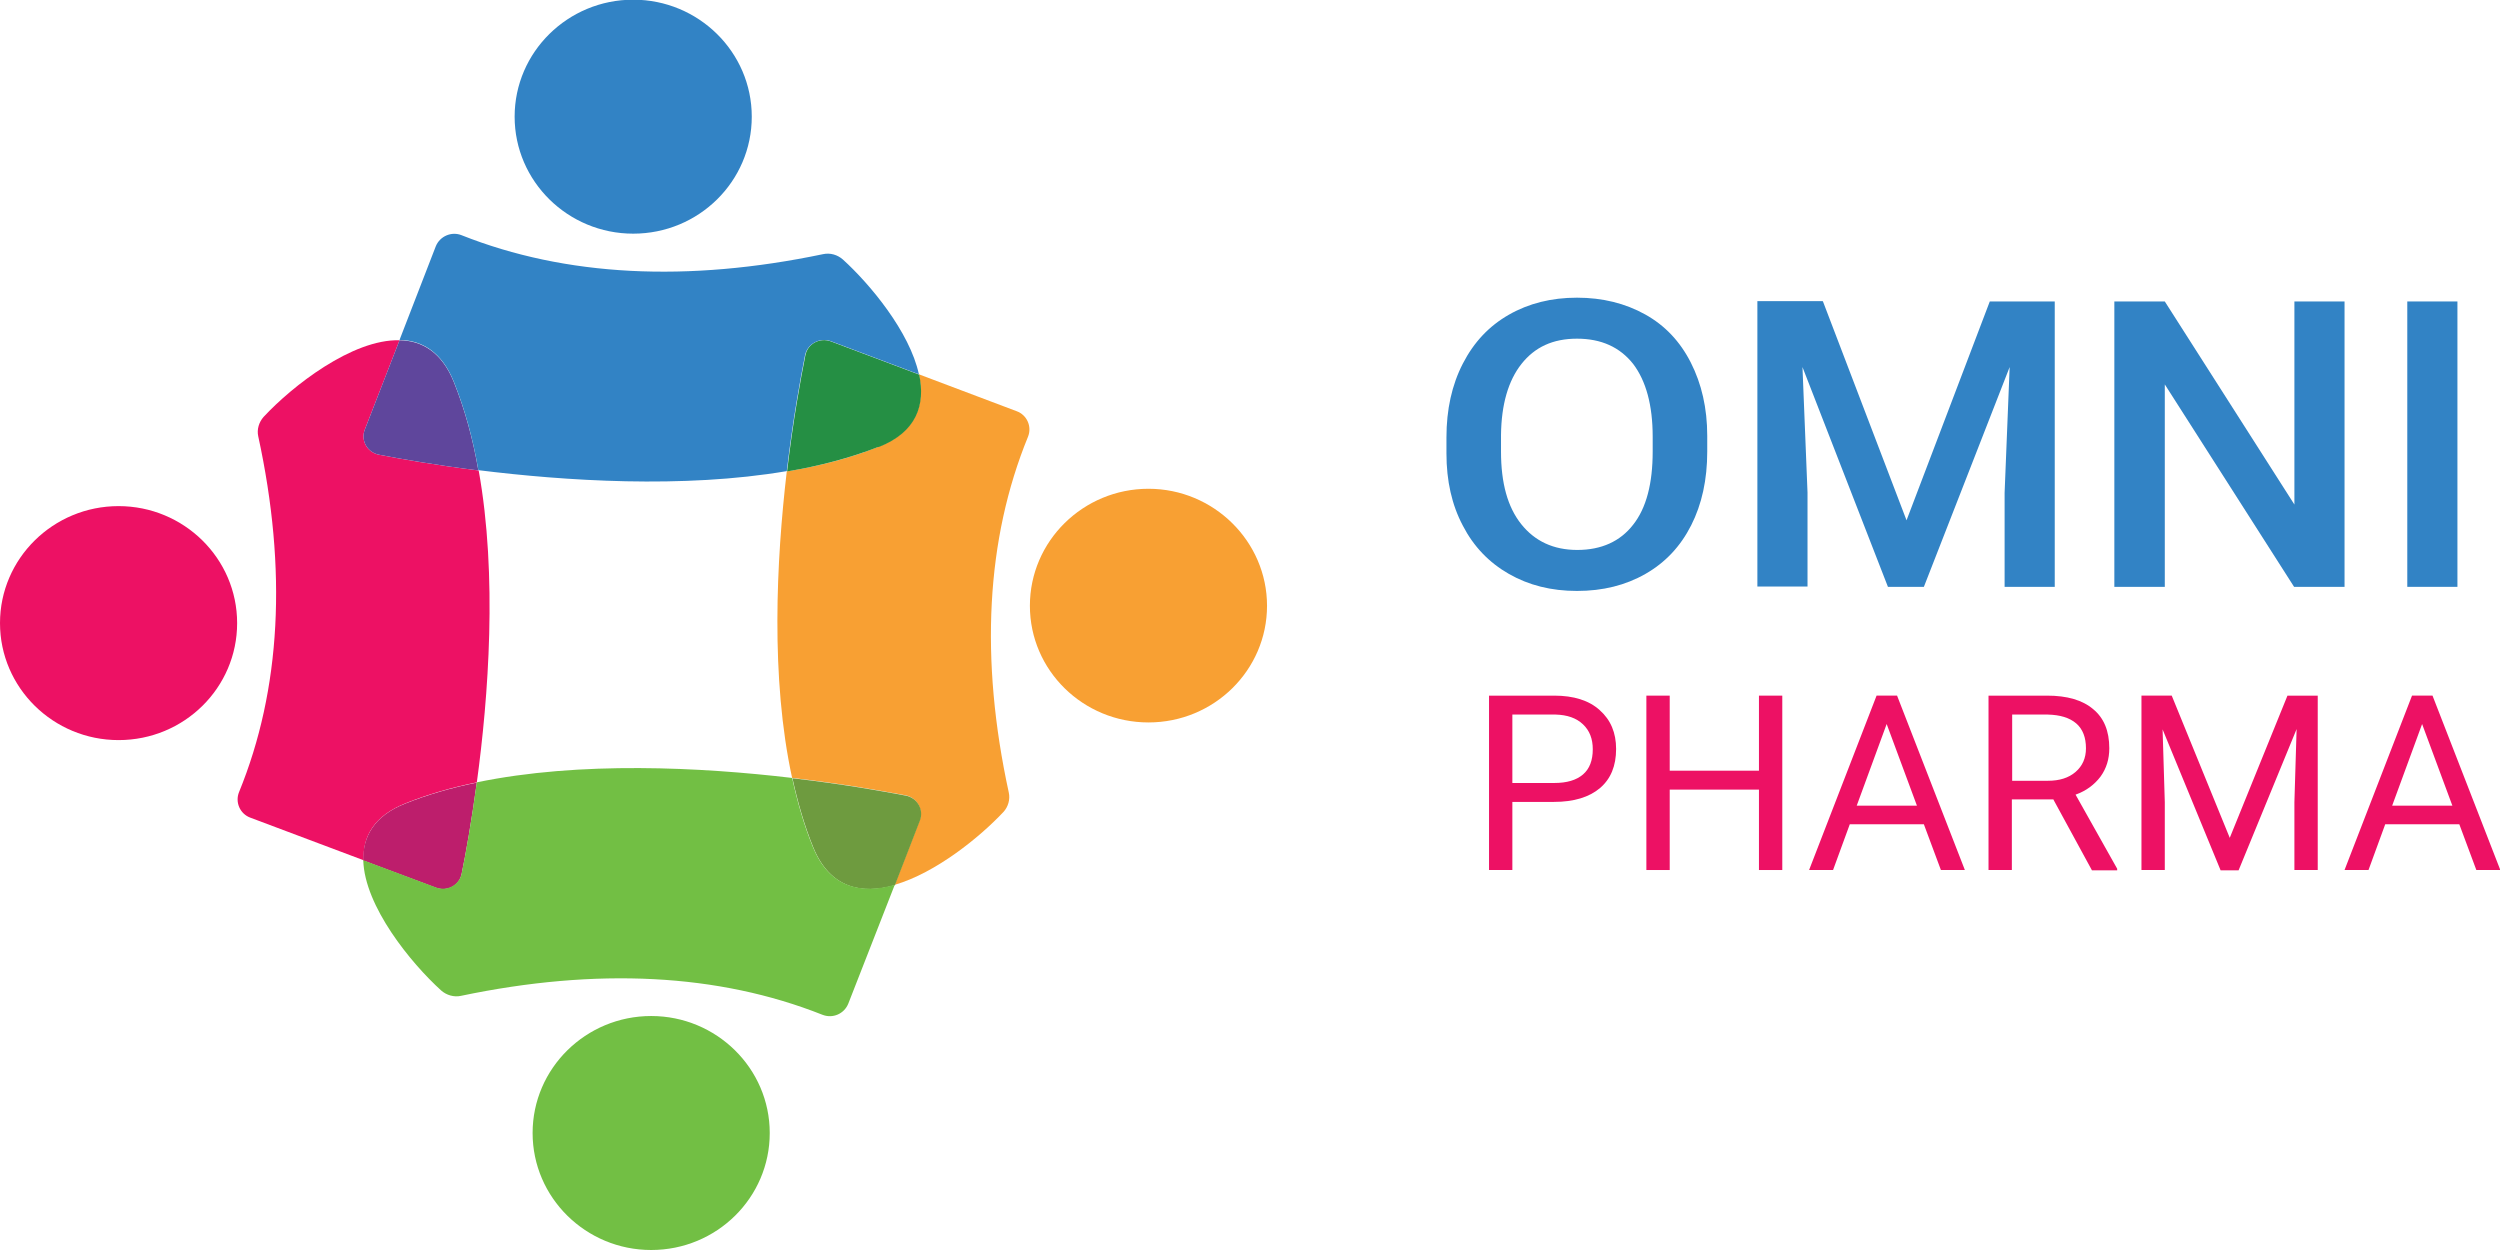 <?xml version="1.0" encoding="UTF-8"?> <svg xmlns="http://www.w3.org/2000/svg" xmlns:xlink="http://www.w3.org/1999/xlink" id="_Слой_2" data-name="Слой 2" viewBox="0 0 79.28 39.64"><defs><style> .cls-1 { fill: #f8a033; } .cls-2 { fill: #ed1164; } .cls-3 { fill: #72bf44; } .cls-4 { fill: #5f469c; } .cls-5 { fill: #258f44; } .cls-6 { fill: #6e9b3f; } .cls-7 { fill: #bd1e6c; } .cls-8 { fill: #3283c5; } .cls-9, .cls-10 { fill: none; } .cls-10 { clip-path: url(#clippath); } </style><clipPath id="clippath"><rect class="cls-9" width="79.28" height="39.64"></rect></clipPath></defs><g id="Layer_1" data-name="Layer 1"><g class="cls-10"><g><path class="cls-2" d="m15.12,24.81c-.79.16-1.55.38-2.25.66-1.01.4-1.37,1.06-1.34,1.81l-3.59-1.35c-.33-.12-.49-.49-.36-.81,1.33-3.25,1.53-7.05.61-11.28-.05-.22.02-.45.17-.62.9-.97,2.81-2.47,4.31-2.43l-1.1,2.83c-.14.35.08.73.45.8.67.13,1.79.33,3.16.5.6,3.34.31,7.18-.06,9.9Z"></path><path class="cls-2" d="m3.76,23.47c2.08,0,3.76-1.66,3.76-3.71s-1.69-3.71-3.76-3.71-3.76,1.66-3.76,3.71,1.69,3.71,3.76,3.71Z"></path><path class="cls-1" d="m32.6,13.85c-1.33,3.25-1.53,7.05-.61,11.28.05.22-.02.46-.17.62-.74.79-2.14,1.93-3.45,2.31l.79-2.04c.13-.35-.08-.73-.45-.8-.74-.14-2.02-.37-3.59-.55-.69-3.17-.5-6.9-.17-9.72,1.03-.17,2.01-.42,2.9-.78,1.22-.48,1.49-1.35,1.29-2.3l3.1,1.17c.33.12.49.49.36.81Z"></path><path class="cls-1" d="m36.42,22.91c2.08,0,3.76-1.66,3.76-3.7s-1.69-3.71-3.76-3.71-3.76,1.66-3.76,3.71,1.69,3.7,3.76,3.7Z"></path><path class="cls-4" d="m15.18,14.92c-1.37-.17-2.49-.37-3.16-.5-.37-.07-.59-.45-.45-.8l1.1-2.83c.71.01,1.34.38,1.72,1.32.35.87.61,1.82.78,2.81Z"></path><path class="cls-5" d="m27.86,14.17c-.89.35-1.88.61-2.9.78.19-1.61.43-2.93.58-3.68.07-.37.46-.58.82-.44l2.79,1.05c.2.95-.07,1.82-1.29,2.3Z"></path><path class="cls-8" d="m29.14,11.87l-2.79-1.05c-.35-.13-.74.08-.82.44-.15.76-.39,2.07-.58,3.68-3.29.56-7.04.31-9.78-.03-.17-.99-.43-1.94-.78-2.81-.38-.94-1.01-1.31-1.72-1.32l1.15-2.97c.13-.32.5-.48.82-.35,3.3,1.31,7.16,1.5,11.46.6.23-.05.46.02.63.17.85.77,2.12,2.29,2.41,3.64Z"></path><path class="cls-8" d="m20.08,7.41c2.08,0,3.76-1.66,3.76-3.71s-1.69-3.71-3.76-3.71-3.76,1.66-3.76,3.71,1.69,3.71,3.76,3.71Z"></path><path class="cls-7" d="m15.12,24.82c-.17,1.25-.35,2.26-.48,2.89-.07.37-.46.58-.82.44l-2.3-.86c-.02-.75.34-1.42,1.34-1.81.7-.28,1.46-.5,2.25-.66Z"></path><path class="cls-6" d="m29.17,26.03l-.79,2.04c-1.06.3-2.06.1-2.59-1.2-.28-.69-.49-1.42-.66-2.19,1.57.18,2.85.41,3.59.55.37.07.59.45.45.8Z"></path><path class="cls-3" d="m28.37,28.07l-1.47,3.76c-.13.32-.49.48-.82.35-3.3-1.31-7.16-1.5-11.46-.6-.22.05-.46-.02-.63-.17-.96-.87-2.43-2.67-2.47-4.13l2.3.86c.36.14.75-.08.82-.44.13-.63.31-1.64.48-2.89,3.28-.68,7.12-.48,10-.14.17.77.38,1.51.66,2.19.53,1.3,1.53,1.5,2.59,1.2Z"></path><path class="cls-3" d="m20.65,39.64c2.08,0,3.76-1.66,3.76-3.71s-1.69-3.71-3.76-3.71-3.76,1.66-3.76,3.71,1.69,3.71,3.76,3.71Z"></path><path class="cls-8" d="m54.14,14.32c0,.89-.17,1.67-.51,2.34-.34.67-.82,1.18-1.45,1.54-.63.36-1.35.54-2.17.54s-1.53-.18-2.16-.54c-.63-.36-1.12-.87-1.46-1.53-.35-.66-.52-1.42-.52-2.29v-.51c0-.88.17-1.66.52-2.34.35-.68.83-1.19,1.46-1.55.63-.36,1.35-.54,2.16-.54s1.53.18,2.16.53c.63.35,1.11.86,1.45,1.53.34.67.52,1.44.52,2.32v.5h0Zm-1.73-.47c0-1-.21-1.77-.62-2.31-.42-.53-1.01-.8-1.78-.8s-1.34.27-1.76.8c-.42.53-.64,1.29-.65,2.26v.52c0,1,.21,1.76.64,2.3.43.54,1.02.82,1.78.82s1.36-.27,1.77-.8c.42-.53.62-1.31.62-2.32v-.47Z"></path><path class="cls-8" d="m57.81,9.56l2.65,6.94,2.64-6.94h2.06v9.05h-1.59v-2.98l.16-3.99-2.72,6.97h-1.14l-2.71-6.97.16,3.98v2.98h-1.59v-9.05h2.07Z"></path><path class="cls-8" d="m74.35,18.61h-1.6l-4.1-6.42v6.42h-1.6v-9.05h1.6l4.11,6.44v-6.44h1.59v9.05Z"></path><path class="cls-8" d="m77.93,18.61h-1.59v-9.05h1.59v9.05Z"></path><path class="cls-2" d="m47.96,25.43v2.16h-.74v-5.53h2.07c.61,0,1.1.15,1.44.46.35.31.52.72.52,1.23,0,.54-.17.95-.51,1.24-.34.29-.83.44-1.46.44h-1.32,0Zm0-.6h1.33c.4,0,.7-.09.91-.27.21-.18.31-.45.31-.8,0-.33-.1-.59-.31-.79-.21-.2-.5-.3-.87-.31h-1.37v2.17h0Z"></path><path class="cls-2" d="m56.52,27.59h-.74v-2.55h-2.83v2.55h-.74v-5.53h.74v2.38h2.83v-2.38h.74v5.53Z"></path><path class="cls-2" d="m61.01,26.14h-2.35l-.53,1.45h-.76l2.14-5.53h.65l2.15,5.53h-.76l-.54-1.45h0Zm-2.13-.59h1.91l-.96-2.59-.95,2.59Z"></path><path class="cls-2" d="m65.12,25.35h-1.32v2.24h-.74v-5.53h1.86c.63,0,1.12.14,1.46.43.34.28.51.69.51,1.24,0,.34-.09.64-.28.9-.19.25-.45.45-.79.57l1.32,2.35v.05h-.8l-1.22-2.24h0Zm-1.32-.59h1.14c.37,0,.66-.09.88-.28.22-.19.33-.44.33-.75,0-.34-.1-.61-.31-.79-.21-.18-.51-.27-.9-.28h-1.13v2.1h0Z"></path><path class="cls-2" d="m68.87,22.06l1.84,4.51,1.83-4.51h.96v5.53h-.74v-2.15l.07-2.32-1.84,4.48h-.57l-1.84-4.47.07,2.31v2.15h-.74v-5.53h.96Z"></path><path class="cls-2" d="m77.99,26.14h-2.35l-.53,1.45h-.76l2.14-5.53h.65l2.15,5.53h-.76l-.54-1.45h0Zm-2.13-.59h1.91l-.96-2.59-.95,2.59Z"></path></g></g></g></svg> 